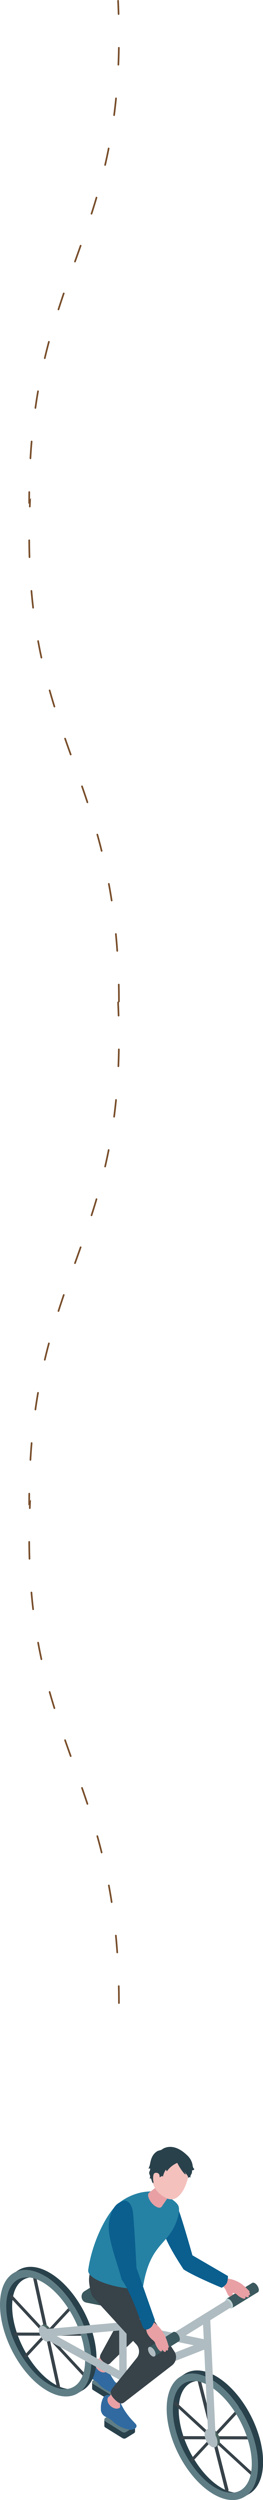 <svg id="レイヤー_1" data-name="レイヤー 1" xmlns="http://www.w3.org/2000/svg" xmlns:xlink="http://www.w3.org/1999/xlink" viewBox="0 0 156.35 1480.66"><defs><style>.cls-1,.cls-16{fill:none;}.cls-2{clip-path:url(#clip-path);}.cls-3{fill:#3b595e;}.cls-4{fill:#5f7d85;}.cls-5{fill:#29414b;}.cls-6{fill:#306aa0;}.cls-7{fill:#e8a0a4;}.cls-8{fill:#374249;}.cls-9{fill:#4a6460;}.cls-10{fill:#afbcc1;}.cls-11{fill:#0a5f8f;}.cls-12{fill:#bdd2d3;}.cls-13{fill:#2682a4;}.cls-14{fill:#f4c1bd;}.cls-15{clip-path:url(#clip-path-2);}.cls-16{stroke:#794f2c;stroke-linecap:round;stroke-miterlimit:10;stroke-dasharray:10 20;}.cls-17{clip-path:url(#clip-path-3);}</style><clipPath id="clip-path" transform="translate(0)"><rect class="cls-1" y="1271.5" width="156.35" height="209.16"/></clipPath><clipPath id="clip-path-2" transform="translate(0)"><rect class="cls-1" x="16.85" width="54.36" height="593.62"/></clipPath><clipPath id="clip-path-3" transform="translate(0)"><rect class="cls-1" x="16.85" y="593.19" width="54.36" height="593.62"/></clipPath></defs><g id="グループ_159" data-name="グループ 159"><g class="cls-2"><g id="グループ_158" data-name="グループ 158"><path id="パス_600" data-name="パス 600" class="cls-3" d="M149.88,1352.1l-15.38,9.44c.77-.58,2.18.17,3.15,1.66s1.12,3.18.35,3.75l15.38-9.43c.78-.58.62-2.26-.35-3.75s-2.38-2.24-3.15-1.67" transform="translate(0)"/><path id="パス_601" data-name="パス 601" class="cls-4" d="M65.54,1418.18l-10.26-6.36a1.16,1.16,0,0,1-.33-1.61,1,1,0,0,1,.33-.32l4.86-3a2,2,0,0,1,2.08,0l10.27,6.35a1.17,1.17,0,0,1,.33,1.61,1.15,1.15,0,0,1-.33.33l-4.86,3a2,2,0,0,1-2.09,0" transform="translate(0)"/><path id="パス_602" data-name="パス 602" class="cls-5" d="M55.28,1411.82l10.26,6.36a2,2,0,0,0,2.09,0l4.86-3a1.12,1.12,0,0,0,.52-1v3.65a1.1,1.1,0,0,1-.52,1l-4.86,3a2,2,0,0,1-2.09,0l-10.26-6.36a1.1,1.1,0,0,1-.52-1v-3.65a1.12,1.12,0,0,0,.52,1" transform="translate(0)"/><path id="パス_603" data-name="パス 603" class="cls-6" d="M54,1398.79h0a12.59,12.59,0,0,0-1.44,4.71l-.09.9a4.69,4.69,0,0,0,2.19,4.56l.44.23a12,12,0,0,1,3.51,2.65,17.27,17.27,0,0,0,9.46,5.43c1.48.34,4.3-.66,3.48-2.51-.47-1.06-6.1-6.22-8.49-14.71a3.37,3.37,0,0,0-2.46-2.39c-1.25-.29-2.43-.48-3.37-.6a3.23,3.23,0,0,0-3.23,1.73" transform="translate(0)"/><path id="パス_604" data-name="パス 604" class="cls-7" d="M57.53,1398a1.15,1.15,0,0,0,.46-.33l.2-.22.13-.15.09-.1.19-.22.1-.1.25-.28.1-.12.31-.35.07-.07.33-.38.09-.09c.12-.15.26-.3.4-.46,1.57-1.79,3.65-4.21,5.22-6.24,2.34.67,8.54,2.73,8.54,2.73l-4.57,3.92-3.19,2.73c-1,.9-2.6,2.25-2.89,3.7a16.2,16.2,0,0,0,0,2,1.06,1.06,0,0,1-.25.7.84.84,0,0,1-.28.18c-2.4,1.08-5.67-1.47-6.2-4-.2-1,0-2.38.94-2.79" transform="translate(0)"/><path id="パス_605" data-name="パス 605" class="cls-3" d="M84.83,1365.64l-15.65-15a6.11,6.11,0,0,0-7.51-.83L50.18,1357c-2.73,1.69-2,6.11,1.08,6.72l31.63,6.21c2.28.45,3.67-2.6,1.94-4.25" transform="translate(0)"/><path id="パス_606" data-name="パス 606" class="cls-8" d="M85.39,1341.93a6.23,6.23,0,0,1-1.28,2,9.51,9.51,0,0,0-2.74,5,10.74,10.74,0,0,0,1.34,5.38c2.46,5.5,10.72,18.26,4.58,24.2l-20.75,20.11c-1.16,1.13-1.77,2.59-4.27.75-3.82-2.81-3.06-3.88-1.85-6.1l12.69-23.18a4.52,4.52,0,0,0-.8-5.39c-6.28-5.94-21-15.6-16.54-26.53,3.3-8.17,12.63-3.49,18.47-2.08,3.18.77,12.73,1.41,11.15,5.81" transform="translate(0)"/><path id="パス_607" data-name="パス 607" class="cls-5" d="M116.69,1410.2c-6.85,1-11.08,8.12-10.35,19.51,1.07,16.71,12.41,36.3,25.31,43.74a20.76,20.76,0,0,0,7.54,2.75c-3.2.47-7-.38-11.08-2.75-12.9-7.44-24.24-27-25.31-43.74-.85-13.24,5-20.7,13.9-19.51" transform="translate(0)"/><path id="パス_608" data-name="パス 608" class="cls-8" d="M135.11,1475.69a1.07,1.07,0,0,0,.7-1.3L119,1408.21a1,1,0,0,0-1.17-.76h0a1.07,1.07,0,0,0-.7,1.3L133.89,1475a1,1,0,0,0,1.17.76l.05,0" transform="translate(0)"/><path id="パス_609" data-name="パス 609" class="cls-8" d="M151.32,1467.57a.83.83,0,0,0,.58-.32,1,1,0,0,0-.09-1.27l-47-43.18a.8.8,0,0,0-1.13,0l-.06.07a1,1,0,0,0,.1,1.28l47,43.17a.79.79,0,0,0,.61.22" transform="translate(0)"/><path id="パス_610" data-name="パス 610" class="cls-8" d="M149.68,1444.71a.91.91,0,0,0,0-1.81l-41.53-.08h0a.9.9,0,0,0-.84,1,.91.91,0,0,0,.84.84l41.53.08Z" transform="translate(0)"/><path id="パス_611" data-name="パス 611" class="cls-8" d="M114.28,1457.67a.79.79,0,0,0,.6-.26l29.58-31.74a1,1,0,0,0,0-1.28.8.8,0,0,0-1.13-.06l-.07.06-29.57,31.74a1,1,0,0,0,0,1.28.79.79,0,0,0,.6.26" transform="translate(0)"/><path id="パス_612" data-name="パス 612" class="cls-9" d="M129.59,1448.36l-1.39.86a3,3,0,0,0,1.12-2.65,9.21,9.21,0,0,0-3.83-7.12,2.58,2.58,0,0,0-2.73-.29l1.39-.86a2.58,2.58,0,0,1,2.73.29,9.21,9.21,0,0,1,3.83,7.12,3,3,0,0,1-1.12,2.65" transform="translate(0)"/><path id="パス_613" data-name="パス 613" class="cls-10" d="M121.63,1441.81a9.21,9.21,0,0,0,3.83,7.12c2.13,1.32,3.85.26,3.86-2.35a9.18,9.18,0,0,0-3.83-7.12c-2.12-1.32-3.85-.26-3.86,2.35" transform="translate(0)"/><path id="パス_614" data-name="パス 614" class="cls-5" d="M148.41,1476.83l-3,1.88c4.88-3,7.91-9.5,7.93-18.7.05-18.48-12.06-41-27-50.27-7.51-4.66-14.32-5.1-19.25-2.07l3-1.88c4.93-3,11.74-2.58,19.25,2.07,15,9.29,27.1,31.8,27.06,50.28,0,9.19-3.06,15.66-7.94,18.69" transform="translate(0)"/><path id="パス_615" data-name="パス 615" class="cls-4" d="M126.26,1409.74c15,9.29,27.1,31.79,27.06,50.28s-12.25,25.93-27.24,16.65-27.1-31.8-27-50.28,12.24-25.94,27.23-16.65m-23.46,20c1.07,16.71,12.41,36.29,25.32,43.73s22.5-.06,21.43-16.77-12.41-36.28-25.32-43.73-22.5.06-21.43,16.77" transform="translate(0)"/><path id="パス_616" data-name="パス 616" class="cls-5" d="M17.67,1348.86c-6.86,1-11.09,8.12-10.36,19.51,1.07,16.71,12.41,36.3,25.31,43.74a20.76,20.76,0,0,0,7.54,2.75c-3.2.47-7-.38-11.08-2.75-12.9-7.45-24.24-27-25.31-43.74-.85-13.24,5-20.7,13.9-19.51" transform="translate(0)"/><path id="パス_617" data-name="パス 617" class="cls-8" d="M34.94,1414.57a1.06,1.06,0,0,0,.73-1.27l-14.56-66.62a1,1,0,0,0-1.15-.8h0a1.07,1.07,0,0,0-.73,1.28l14.56,66.61a1,1,0,0,0,1.14.8h0" transform="translate(0)"/><path id="パス_618" data-name="パス 618" class="cls-8" d="M50.6,1408.12a.8.8,0,0,0,.6-.27,1,1,0,0,0,0-1.28l-43.78-47a.79.79,0,0,0-1.13-.06l-.06.06a1,1,0,0,0,0,1.28l43.77,47a.8.8,0,0,0,.6.27" transform="translate(0)"/><path id="パス_619" data-name="パス 619" class="cls-8" d="M50.65,1383.36a.9.9,0,0,0,0-1.8l-41.53-.09h0a.91.91,0,0,0,0,1.81l41.54.08Z" transform="translate(0)"/><path id="パス_620" data-name="パス 620" class="cls-8" d="M15.25,1396.33a.8.8,0,0,0,.6-.27l29.57-31.73a1,1,0,0,0,0-1.28.79.79,0,0,0-1.13-.06l-.06.06-29.58,31.73a1,1,0,0,0,0,1.28.84.84,0,0,0,.6.27" transform="translate(0)"/><path id="パス_621" data-name="パス 621" class="cls-9" d="M30.19,1385.83l-1.24.77a2.65,2.65,0,0,0,1-2.36,8.18,8.18,0,0,0-3.42-6.34,2.28,2.28,0,0,0-2.43-.26l1.24-.77a2.28,2.28,0,0,1,2.43.26,8.2,8.2,0,0,1,3.42,6.34,2.65,2.65,0,0,1-1,2.36" transform="translate(0)"/><path id="パス_622" data-name="パス 622" class="cls-10" d="M23.1,1380a8.23,8.23,0,0,0,3.41,6.35c1.9,1.17,3.44.23,3.44-2.1a8.23,8.23,0,0,0-3.41-6.35c-1.9-1.17-3.43-.23-3.44,2.1" transform="translate(0)"/><path id="パス_623" data-name="パス 623" class="cls-5" d="M49.38,1415.49l-3,1.88c4.88-3,7.91-9.5,7.93-18.7,0-18.48-12.06-41-27-50.28-7.51-4.65-14.32-5.1-19.25-2.06l3-1.88c4.93-3,11.74-2.58,19.25,2.07,15,9.28,27.1,31.79,27.06,50.27,0,9.2-3.06,15.67-7.94,18.7" transform="translate(0)"/><path id="パス_624" data-name="パス 624" class="cls-4" d="M27.23,1348.39c15,9.29,27.1,31.8,27.06,50.28s-12.24,25.94-27.24,16.65S0,1383.53,0,1365s12.24-25.93,27.23-16.65m-23.46,20c1.07,16.7,12.41,36.29,25.32,43.73s22.49-.06,21.42-16.77-12.4-36.29-25.31-43.73-22.5.06-21.43,16.77" transform="translate(0)"/><path id="パス_625" data-name="パス 625" class="cls-7" d="M134.62,1349.32s1.94.35,2.73.54a18,18,0,0,1,2.58.83,19.15,19.15,0,0,1,4.31,2.46l.24.19a39.29,39.29,0,0,1,3.16,3c.26.26.76.55.7,1.05,0,0-.13.45-.17.4s.6.63.45,1.08-.43.61-1,.43a1,1,0,0,1,.28.84.61.61,0,0,1-.74.43c-.21,0-1.63-.46-1.63-.46s.49.27.43.63c-.27,1.89-4.09-.77-4.61-1.25a6.09,6.09,0,0,0-1-.87,4.59,4.59,0,0,0-2.14-.6l.24.71a.43.43,0,0,1,0,.25.34.34,0,0,1-.17.2c-.56.4-1.22.7-1.77,1.09-2-1.67-2-5.16-4.45-6.32l-4.57-2.16,2.2-5Z" transform="translate(0)"/><path id="パス_626" data-name="パス 626" class="cls-11" d="M99.57,1304.88c-3.2,2.37-4.34,5.78-3.66,11.92.83,7.5,7,17.78,13.2,27.25,6.52,4.24,22.7,10.88,22.7,10.88s2.65-1.42,3.22-3.28a12.63,12.63,0,0,0,.48-3.67l-21.11-12.26s-7.15-25.24-8.73-28c-1.43-2.5-3.87-4.48-6.09-2.83" transform="translate(0)"/><path id="パス_627" data-name="パス 627" class="cls-10" d="M126.08,1448.36h.11a2.31,2.31,0,0,0,2.1-2.48L125,1374a2.28,2.28,0,0,0-2.3-2.25h0a2.31,2.31,0,0,0-2.09,2.48l3.32,71.84a2.28,2.28,0,0,0,2.2,2.25" transform="translate(0)"/><path id="パス_628" data-name="パス 628" class="cls-10" d="M72.1,1410l-47.33-26a2.41,2.41,0,0,1-1.16-2.56,2.26,2.26,0,0,1,2-1.9l46.47-4.11a2,2,0,0,1,.6,0l51.17,10.52a2.33,2.33,0,0,1,1.79,2.14,2.38,2.38,0,0,1-1.45,2.41l-50.3,19.62a2.09,2.09,0,0,1-1.76-.12m0-29.86-38.46,3.4,39.6,21.77L115.15,1389Z" transform="translate(0)"/><path id="パス_629" data-name="パス 629" class="cls-10" d="M73.11,1410.25h0a2.29,2.29,0,0,0,2.2-2.37l-.1-45.5A2.29,2.29,0,0,0,73,1360h0a2.3,2.3,0,0,0-2.2,2.37l.1,45.5a2.3,2.3,0,0,0,2.21,2.36" transform="translate(0)"/><path id="パス_630" data-name="パス 630" class="cls-4" d="M72.82,1440.32,62.55,1434a1.16,1.16,0,0,1-.33-1.61,1.29,1.29,0,0,1,.33-.33l4.86-3a2,2,0,0,1,2.08,0l10.27,6.36a1.16,1.16,0,0,1,.33,1.61,1.29,1.29,0,0,1-.33.33l-4.86,3a2,2,0,0,1-2.08,0" transform="translate(0)"/><path id="パス_631" data-name="パス 631" class="cls-5" d="M62.55,1434l10.27,6.36a2,2,0,0,0,2.08,0l4.86-3a1.13,1.13,0,0,0,.52-1V1440a1.12,1.12,0,0,1-.52,1l-4.86,3a2,2,0,0,1-2.08,0l-10.27-6.36a1.12,1.12,0,0,1-.52-1V1433a1.13,1.13,0,0,0,.52,1" transform="translate(0)"/><path id="パス_632" data-name="パス 632" class="cls-6" d="M61.15,1420.51h0a13.59,13.59,0,0,0-1.19,5.12l0,1a5,5,0,0,0,2.65,4.66l.48.21A12.37,12.37,0,0,1,67,1434a18.16,18.16,0,0,0,10.44,5c1.59.24,4.52-1,3.52-3-.58-1.09-6.92-6.11-10.07-14.92a3.53,3.53,0,0,0-2.78-2.33,35.7,35.7,0,0,0-3.63-.37,3.48,3.48,0,0,0-3.31,2.1" transform="translate(0)"/><path id="パス_633" data-name="パス 633" class="cls-7" d="M64.84,1419.36a1.19,1.19,0,0,0,.47-.39l.2-.25.13-.17.08-.11.19-.24.09-.12.25-.32.1-.13.31-.4.06-.09.33-.43.08-.1.4-.52c1.54-2,3.57-4.77,5.09-7.06,2.54.52,9.28,2.2,9.28,2.2l-4.57,4.53-3.2,3.17c-1,1-2.6,2.6-2.8,4.17a14.56,14.56,0,0,0,.09,2.09,1.2,1.2,0,0,1-.21.76,1.05,1.05,0,0,1-.3.22c-2.47,1.34-6.12-1.1-6.87-3.77-.27-1-.21-2.53.8-3" transform="translate(0)"/><path id="パス_634" data-name="パス 634" class="cls-8" d="M82.81,1360.67l20.86,32a6.15,6.15,0,0,1-1.29,8.14l-27.09,20.89c-2.1,1.62-3.21,3.17-6.89-.43-4.22-4.13-2.4-5.78-.45-8.19l13.36-16.57a6.21,6.21,0,0,0-.24-8l-25.46-27.74c-1.63-1.78-2.16-5.59-2.51-8a16.33,16.33,0,0,1,1.6-9.86,7.24,7.24,0,0,1,2.58-3,6.41,6.41,0,0,1,3.12-.77c3.89-.09,6.18,2.37,9.63,3.5,2.48.82,5.33,1,7.9,1.59a5.83,5.83,0,0,1,4.34,6.17l-.43,6.43a6.27,6.27,0,0,0,1,3.79" transform="translate(0)"/><path id="パス_635" data-name="パス 635" class="cls-12" d="M138,1367c.77-.57.61-2.25-.36-3.75s-2.38-2.24-3.15-1.66-.61,2.25.36,3.74,2.37,2.25,3.15,1.67" transform="translate(0)"/><path id="パス_636" data-name="パス 636" class="cls-12" d="M106,1385.92c.6-.45.48-1.75-.28-2.91s-1.84-1.75-2.44-1.3-.48,1.75.27,2.91,1.85,1.75,2.45,1.3" transform="translate(0)"/><path id="パス_637" data-name="パス 637" class="cls-10" d="M134.26,1362.54l-31,19.17c.6-.45,1.7.13,2.45,1.3s.87,2.46.27,2.91l31-19.18c.6-.45.47-1.75-.28-2.91s-1.85-1.74-2.45-1.3" transform="translate(0)"/><path id="パス_638" data-name="パス 638" class="cls-10" d="M92,1395.52c.77-.57.61-2.25-.36-3.74s-2.38-2.24-3.15-1.67-.61,2.25.36,3.75,2.38,2.24,3.15,1.66" transform="translate(0)"/><path id="パス_639" data-name="パス 639" class="cls-3" d="M102.9,1381.21l-14.37,8.9c.77-.57,2.18.17,3.15,1.67s1.12,3.17.35,3.74l14.37-8.9c.78-.57.62-2.25-.35-3.74s-2.38-2.24-3.15-1.67" transform="translate(0)"/><path id="パス_640" data-name="パス 640" class="cls-13" d="M52.44,1344.4c2.09-15.7,10.82-34.14,18.66-40a33.07,33.07,0,0,1,12.51-5.83c4.54-1,11.83-1.35,15.73,1.87,1.92,1.59,5.56,3.53,6.67,5.9.89,1.9.19,5.27-.37,7.15-4.94,16.55-16.13,14-20.54,40.42-.78,4.65-33.73-1.5-32.66-9.55" transform="translate(0)"/><path id="パス_641" data-name="パス 641" class="cls-7" d="M91,1375s1.68,1.41,2.35,2a21.76,21.76,0,0,1,2.07,2.22,22.41,22.41,0,0,1,2.93,4.76,2.75,2.75,0,0,1,.14.3,45.49,45.49,0,0,1,1.56,4.66c.13.4.46,1,.16,1.4,0,0-.34.35-.36.29s.27.93-.09,1.27-.7.35-1.17-.14a1.13,1.13,0,0,1-.13,1,.66.66,0,0,1-.92,0c-.19-.14-1.34-1.34-1.34-1.34s.34.52.12.83c-1.18,1.66-3.55-3-3.82-3.76a8,8,0,0,0-.56-1.4,6.41,6.41,0,0,0-1.48-1.46,12.36,12.36,0,0,1-2.88-3.63c-.69-1.32-.5-2.73-1.29-4l-3.33-4.6,4.54-3.59Z" transform="translate(0)"/><path id="パス_642" data-name="パス 642" class="cls-7" d="M100.19,1294.22c-1.86-2-3.88-1.9-4.78-.93l-7,5.52c-.95,1.22,0,4,2.12,6.28s4.61,3.08,5.56,1.86l5.36-7.79c.84-1.07.55-3-1.31-4.94" transform="translate(0)"/><path id="パス_643" data-name="パス 643" class="cls-11" d="M73.16,1303.57c-4.36,1.32-6.81,4.61-8.22,11.64-1.73,8.6,3.91,22.1,7.44,35,4.63,5.93,10.42,22,12.44,27.81a2.33,2.33,0,0,0,2.9,1.56l.14-.05a5.26,5.26,0,0,0,2.38-1.67,14.09,14.09,0,0,0,1.82-3.84l-10.92-30.84s-1.5-30.38-2.27-34.07c-.69-3.33-2.68-6.5-5.71-5.59" transform="translate(0)"/><path id="パス_644" data-name="パス 644" class="cls-14" d="M103.73,1274.86c-7.19-2.11-10.68,3.07-12.52,10.08-2.4,9.12,2.46,13.62,5.1,15.39,3.21,2.16,7.31,4.45,11.86-1.94,2.71-3.8,4.6-11.25,4.48-14.4-.11-2.74-1.74-7-8.92-9.13" transform="translate(0)"/><path id="パス_645" data-name="パス 645" class="cls-5" d="M107.14,1284.09a34.16,34.16,0,0,1-1.76-3.12,14.63,14.63,0,0,0-6.18,5c-.2-.33-.4-.66-.59-1a12.21,12.21,0,0,0-1.75,4.16l-.63-.54c.34.29-2.55,1.38-2.79,1.5A5.11,5.11,0,0,0,91,1293.2a7.94,7.94,0,0,1-.81-1.59c-.18-.46-.15-1-.48-1.37a.16.16,0,0,0-.09-.07.25.25,0,0,0-.17,0,.57.57,0,0,1-.54,0,2.09,2.09,0,0,0,.15-1.94,5,5,0,0,1-.37-1.19c-.07-.81.5-1.38.58-2.14a2,2,0,0,0-.06-.6.11.11,0,0,0,0-.07c0-.06-.13,0-.2,0a1,1,0,0,1-.8.07c.27-.22.39-.82.55-1.15a5.66,5.66,0,0,0,.4-1.39c.44-2.18.87-4.16,2.26-5.89a8,8,0,0,1,2.1-1.83c.74-.44,2.15-.51,2.74-1,0,0,6.09-5.18,15,3.44a10.49,10.49,0,0,1,3.09,5.07c.12.56.17,1.14.32,1.7a2.47,2.47,0,0,0,.9,1.4,2.48,2.48,0,0,1-.63.62.71.71,0,0,1-.8,0,3.67,3.67,0,0,1-.42,2.45c-.14.29-.31.57-.43.87a1.41,1.41,0,0,0,0,1,1,1,0,0,1-.71-.22,8.73,8.73,0,0,1-.74.5,2.11,2.11,0,0,0-.24-1.08,11.11,11.11,0,0,0-.72-1.07,12.7,12.7,0,0,1-1.27-1.65l.87,1.67c-.42.11-.81-.26-1.1-.6a27.92,27.92,0,0,1-2.2-3" transform="translate(0)"/><path id="パス_646" data-name="パス 646" class="cls-14" d="M94.82,1289.8s.56-2.64-1.61-2.93c-1.86-.25-2.15,1-2.2,3.33s.91,3.73,2.18,4,1.63-4.45,1.63-4.45" transform="translate(0)"/></g></g></g><g id="グループ_380" data-name="グループ 380"><g id="グループ_175" data-name="グループ 175"><g class="cls-15"><g id="グループ_173" data-name="グループ 173"><path id="パス_731" data-name="パス 731" class="cls-16" d="M70.71,593.12C70.71,455,11.3,438.56,17.86,296.5l-.51.62C17.35,159,76.76,142.56,70.2.5" transform="translate(0)"/></g></g></g><g id="グループ_174" data-name="グループ 174"><g class="cls-17"><g id="グループ_173-2" data-name="グループ 173-2"><path id="パス_731-2" data-name="パス 731-2" class="cls-16" d="M70.71,1186.31c0-138.09-59.41-154.56-52.85-296.62l-.51.62c0-138.09,59.41-154.56,52.85-296.62" transform="translate(0)"/></g></g></g></g></svg>